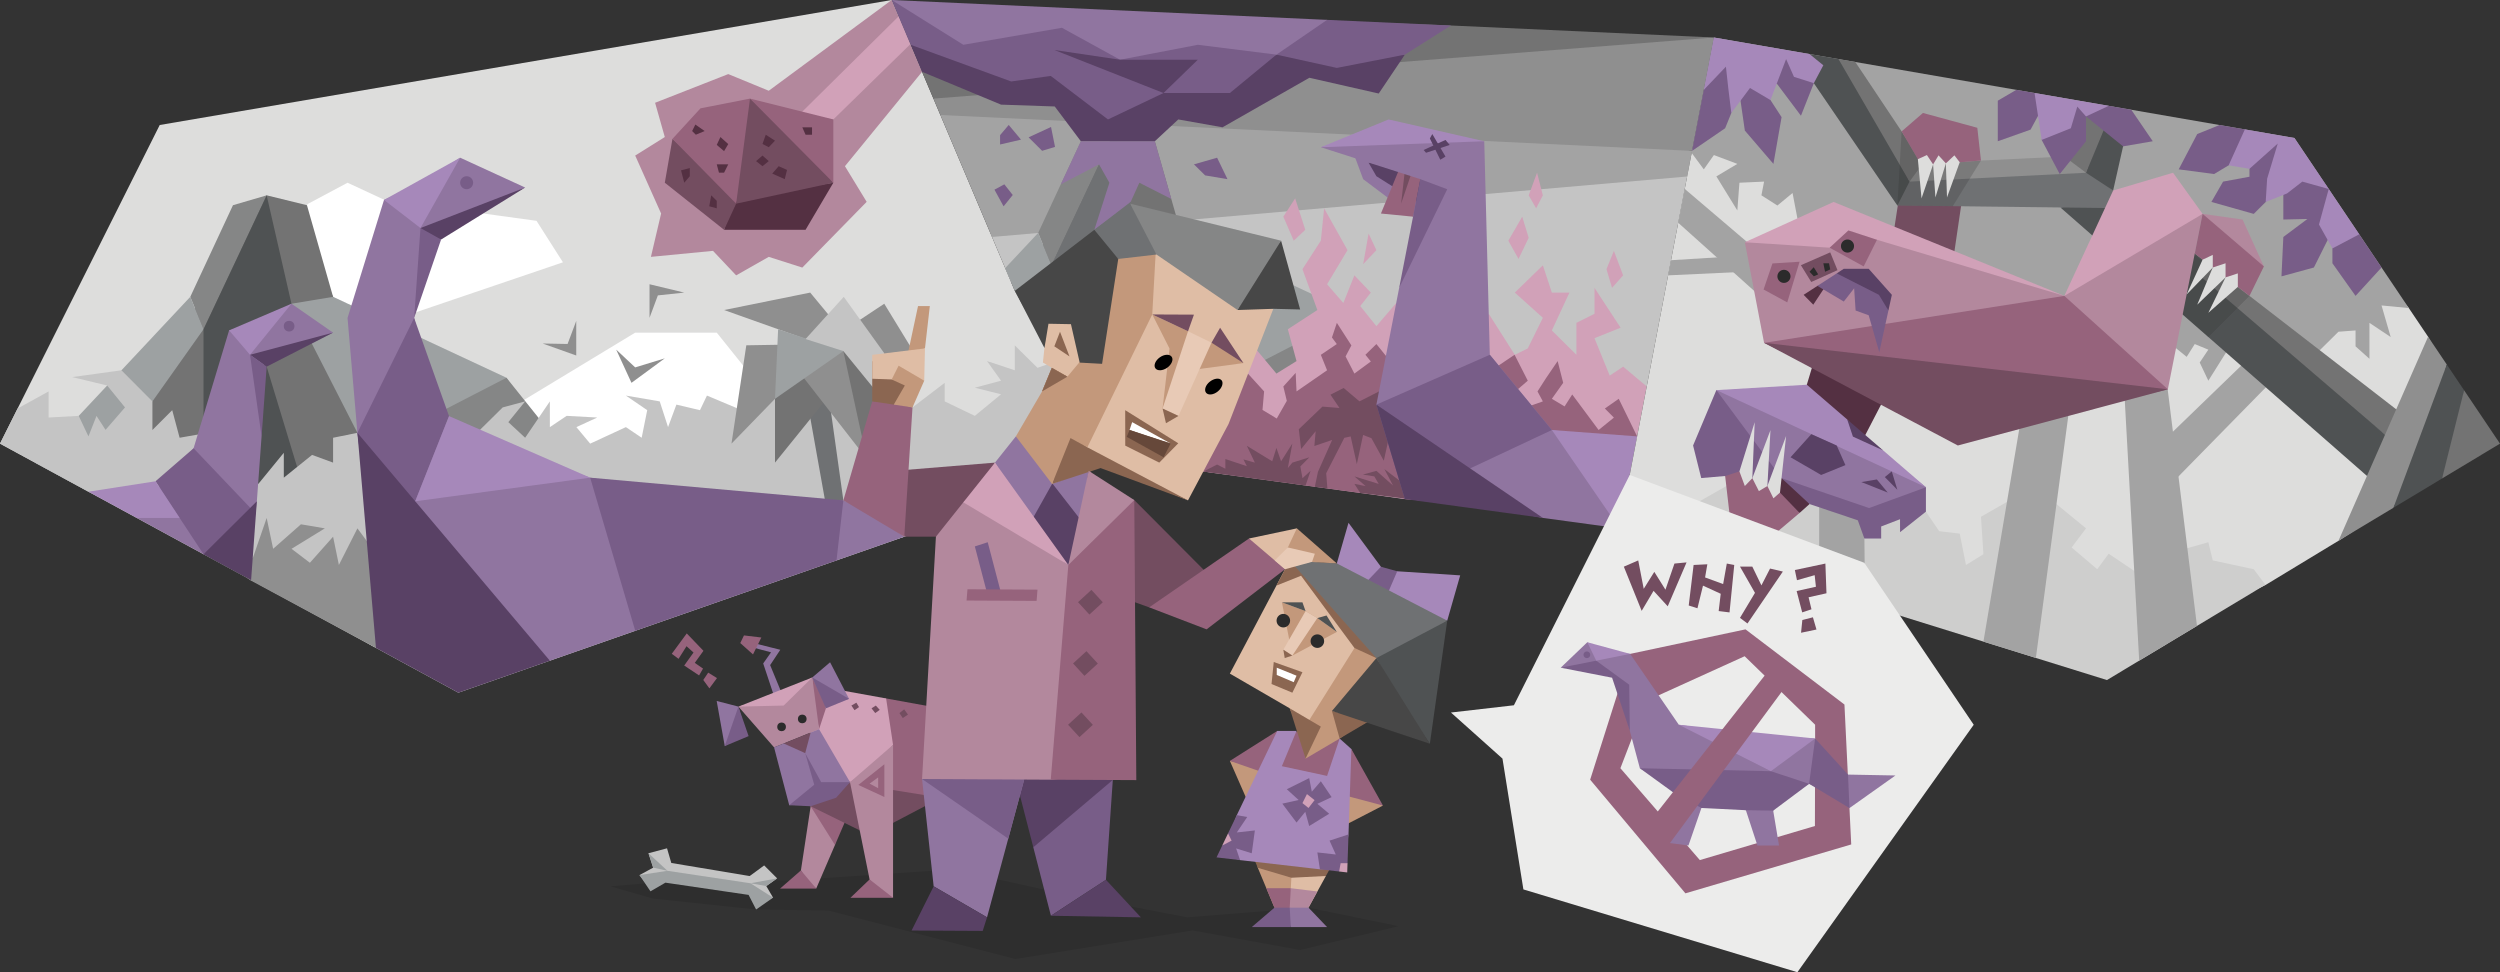 <svg id="illustration_right" data-name="illustration right" xmlns="http://www.w3.org/2000/svg" viewBox="0 0 900 350"><rect x="0" y="0" width="900" height="350" fill="#333333" stroke="none"/><defs><style>.cls-1,.cls-10,.cls-11,.cls-12,.cls-13,.cls-14,.cls-15,.cls-16,.cls-17,.cls-18,.cls-19,.cls-2,.cls-21,.cls-22,.cls-23,.cls-24,.cls-26,.cls-27,.cls-28,.cls-29,.cls-3,.cls-30,.cls-31,.cls-32,.cls-34,.cls-35,.cls-4,.cls-5,.cls-6,.cls-7,.cls-8,.cls-9{fill-rule:evenodd;}.cls-1{opacity:0.1;}.cls-2{fill:#dddddc;}.cls-3{fill:#fff;}.cls-4{fill:#b3889d;}.cls-5{fill:#d1a1b8;}.cls-6{fill:#543042;}.cls-33,.cls-7{fill:#734d60;}.cls-8{fill:#96637c;}.cls-9{fill:#737373;}.cls-10{fill:#858686;}.cls-11{fill:#9da1a2;}.cls-12{fill:#4f5253;}.cls-13{fill:#c4c4c4;}.cls-14{fill:#8f8f8f;}.cls-15{fill:#6f7173;}.cls-16{fill:#9075a0;}.cls-17,.cls-20{fill:#785d88;}.cls-18{fill:#594165;}.cls-19{fill:#a688ba;}.cls-21{fill:#a3a3a3;}.cls-22{fill:#cececd;}.cls-23,.cls-24,.cls-25,.cls-26{fill:#2b2b2b;}.cls-23{opacity:0.19;}.cls-24{opacity:0.2;}.cls-27{fill:#c3987b;}.cls-28{fill:#dfbda5;}.cls-29{fill:#8b6651;}.cls-30{fill:#e8cab6;}.cls-31{fill:#474747;}.cls-34{fill:#66483a;}.cls-35{fill:#ececeb;}</style></defs><title>analysts_INTP_scene_med_parenthood</title><g id="shadows"><polygon class="cls-1" points="471.06 326.75 427.33 330.25 376.78 320.46 343 312.99 284.18 316.96 247.54 316.73 219.75 319.08 235.01 323.48 272.2 327.42 298.25 327.8 365.54 345.25 429.31 334.95 468.05 342 503.46 333.43 471.06 326.75"/></g><g id="bubble1"><polygon class="cls-2" points="365.33 104.7 321 0 57.5 45 0 159.71 165 249.37 325.54 193.21 386.3 172.93 385.02 128.31 365.33 104.7"/><g id="Layer_12" data-name="Layer 12"><polygon class="cls-3" points="111 73.32 125.11 65.78 138.5 72 193.15 79.5 202.66 94.43 135 117.42 112.34 105.33 91.82 90.31 111 73.32"/><polygon class="cls-3" points="258.03 119.75 275.62 141.68 292.21 153.73 270.49 164.79 258.27 172.87 213.95 166.82 195.06 155.82 187.79 144.5 228.67 119.75 258.03 119.75"/></g><g id="meteorite"><polygon class="cls-4" points="321 0 276.75 32.67 262.17 26.67 235.83 37 239.33 49.33 228.67 56 238 76.87 234.33 92.47 256.68 90.31 265.01 99.13 276.75 92.47 288.83 96.33 312 72.66 304.18 59.83 331.94 25.85 321 0"/><polygon class="cls-5" points="327.73 15.9 300 43 288 41 323.5 5.89 327.73 15.9"/><polygon class="cls-6" points="300 65.78 264.01 71.32 260.67 82.73 290 82.73 300 65.78"/><polygon class="cls-7" points="265.01 73.32 256.04 61.67 242.08 50 239.33 65.78 260.67 82.73 265.01 73.32"/><polygon class="cls-8" points="265.01 73.32 270 58 270 35.5 252.17 39 242.08 50 265.01 73.32"/><polygon class="cls-7" points="265.01 73.32 300 65.78 288 49.33 270 35.5 265.01 73.32"/><polygon class="cls-8" points="270 35.5 300 43 300 65.78 270 35.5"/><polygon class="cls-6" points="278 62.5 280.33 59.83 283.33 61.17 282.51 64.5 278 62.5"/><polygon class="cls-6" points="274.5 51.83 275.67 48.5 279 50.64 276.75 53 274.5 51.83"/><polygon class="cls-6" points="260.67 54.41 258.03 52.17 259.35 49.33 262.17 51.87 260.67 54.41"/><polygon class="cls-6" points="290 48.5 288.83 45.83 292.33 45.83 292.33 48.5 290 48.5"/><polygon class="cls-6" points="272.17 58 274.5 56 276.75 58 274.5 59.83 272.17 58"/><polygon class="cls-6" points="255.33 74.26 256.04 70.32 258.03 72.29 258.03 75 255.33 74.26"/><polygon class="cls-6" points="246.33 65.78 245.17 61.33 248.33 60.5 248.33 63.44 246.33 65.78"/><polygon class="cls-6" points="258.83 62.17 258.03 59.17 262.17 59.17 260.67 62.17 258.83 62.17"/><polygon class="cls-6" points="249.17 47.17 250.33 44.83 253.67 47.17 250.5 48.5 249.17 47.17"/></g><g id="volcano"><polygon class="cls-9" points="85 79.5 96 70.32 106 79 119.91 106.86 163.64 174.21 132.18 196.52 90.4 208.83 64.66 186.45 31.84 177.01 20 165.12 68.5 114.47 85 79.5"/><polygon class="cls-10" points="96 70.32 73.27 118.53 68.5 106.86 83.87 73.87 96 70.32"/><polygon class="cls-11" points="73.27 118.53 31.84 177.01 12.56 166.54 68.5 106.86 73.27 118.53"/><polygon class="cls-9" points="110.5 73.87 96 70.32 104.93 109.34 128.67 155.82 125.11 114.47 119.91 106.86 110.5 73.87"/><polygon class="cls-11" points="119.91 106.86 104.93 109.34 128.67 155.82 202.66 167.67 182.33 135.99 119.91 106.86"/><polygon class="cls-12" points="96 131.99 116.95 201.01 90.4 208.83 73.27 199.53 73.27 118.53 85.56 92.47 96 70.32 104.93 109.34 93.7 116.23 96 131.99"/><polygon class="cls-10" points="182.33 135.99 140.45 157.59 207.67 167.67 182.33 135.99"/></g><g id="forest"><polygon class="cls-13" points="0 159.71 6.34 147.06 17.5 140.91 17.5 150.31 28.34 149.71 31.84 157.1 34.74 149.73 38 154.75 45 146.67 38.58 138.78 26 135.75 43.72 133.3 54.87 144.5 54.87 154.8 62 147.66 64.66 157.59 80.45 154.8 93 174.21 102.17 163 102.17 171.96 112.34 163.77 119.91 166.54 119.91 157.59 128.67 155.82 169.91 157.59 180.97 146.67 189.05 144.5 183 151.97 189.05 157.59 197.95 144.5 197.95 153.76 204 149.71 215 150.31 207.5 153.76 212.46 159.71 225.32 153.76 231 157.59 233 147.66 225.32 142.41 237.5 144.5 240.5 153.76 243.5 145.66 251.99 147.66 254.5 142.41 267 147.66 273.5 139.13 284 145.66 284 139.58 297.87 134.49 291 142.01 301.5 147.66 308 139.13 316.05 142.41 328.5 146.67 340.09 137.82 340.09 144.5 350.94 149.71 360.38 141.94 350.94 139.58 360.38 137.05 355.33 129.99 365.33 133.3 365.33 124.35 373.5 132.42 385.02 128.31 386.3 172.93 325.52 193.23 170.33 240.37 134.38 232.73 93.7 208.83 64.66 192.33 31.84 177.01 0 159.71"/><polygon class="cls-14" points="75.81 197.57 85.34 190.21 90.97 201.01 96 186.47 98.33 197.57 108.33 188.75 116.95 190.21 104.95 197.57 111.56 202.6 119.91 193.21 122 203.39 128.67 190.21 139.69 205.1 155.67 213.07 135.34 233.25 90 208.83 75.81 197.57"/></g><g id="palm"><polygon class="cls-15" points="303.61 180.13 297.87 139.16 290 140.91 297.87 184.97 303.61 180.13"/><polygon class="cls-9" points="299.61 141.05 279 166.54 279 131.65 303.61 119.75 328.5 144.5 312 163.77 299.61 141.05"/><polygon class="cls-14" points="288 134.3 303.61 119.75 303.61 126.39 312 165.12 288 134.3"/><polygon class="cls-14" points="318.33 109.34 300 121.49 328.5 146.67 328.5 125.98 318.33 109.34"/><polygon class="cls-14" points="288 134.3 263.33 159.71 268.67 124.31 295.1 123.86 288 134.3"/><polygon class="cls-14" points="303.61 119.75 291.67 105.33 260.67 111.61 295.1 123.86 303.61 119.75"/><polygon class="cls-11" points="280.12 118.53 290.06 121.86 297.87 122.52 303.61 126.39 279 143.57 280.12 118.53"/><polygon class="cls-13" points="290 122.05 303.75 106.86 318.27 127.07 318.37 144.5 303.61 126.39 290 122.05"/><polygon class="cls-14" points="233.83 114.41 233.83 102.33 246.33 105.33 236.83 106.34 233.83 114.41"/><polygon class="cls-14" points="221.83 125.87 227.33 137.82 239.33 129 228.67 132.26 221.83 125.87"/><polygon class="cls-14" points="207.45 115.53 207.45 127.98 195.33 123.66 204.33 123.83 207.45 115.53"/></g><polygon class="cls-16" points="189.05 67.51 165.65 56.77 151.94 65.78 138.24 71.98 125.11 114.47 128.67 155.82 138.24 230.81 165.65 243.85 197.95 237.85 228.69 227.09 263 212.13 301.14 201.75 325.54 193.21 313.42 184.39 303.61 180.13 254 179.88 212.46 171.96 161.65 154.8 153.94 134.49 149.09 114.47 155.75 83.27 189.05 67.51"/><polygon class="cls-17" points="149.09 114.47 128.67 155.82 136.53 213.07 161.65 149.79 149.09 114.47"/><polygon class="cls-18" points="128.67 155.82 197.95 237.85 165 249.37 135.34 233.25 128.67 155.82"/><polygon class="cls-17" points="212.46 171.96 228.69 227.09 301.14 201.75 303.61 180.13 212.46 171.96"/><polygon class="cls-18" points="189.05 67.51 151.37 82.09 155.12 86.23 158.79 86.23 189.05 67.51"/><polygon class="cls-17" points="151.37 82.09 149.09 114.47 158.79 86.23 151.37 82.09"/><polygon class="cls-19" points="165.65 56.77 151.37 82.09 138.24 71.98 165.65 56.77"/><polygon class="cls-19" points="212.46 171.96 149.48 180.46 161.65 149.79 212.46 171.96"/><circle class="cls-20" cx="167.99" cy="65.78" r="2.34"/><polygon class="cls-16" points="82.48 118.93 93.7 116.23 104.93 109.34 119.91 119.75 95 130.99 94.17 157.1 92.47 180.46 89.39 205.83 73.27 199.53 49.25 186.48 41 178.13 59.67 175 69.69 161.38 82.48 118.93"/><polygon class="cls-18" points="119.91 119.75 90 127.72 96 131.99 119.91 119.75"/><polygon class="cls-17" points="90 127.72 94.17 157.1 96 131.99 90 127.72"/><polygon class="cls-17" points="69.69 161.38 92.14 184.97 73.27 199.53 55.98 173.26 69.69 161.38"/><polygon class="cls-18" points="92.47 180.46 73.27 199.53 90.4 208.83 92.47 180.46"/><polygon class="cls-19" points="55.98 173.26 64.66 186.45 49.25 186.47 31.84 177.01 55.98 173.26"/><polygon class="cls-19" points="104.93 109.34 90 127.72 82.48 118.93 104.93 109.34"/><circle class="cls-20" cx="104.08" cy="117.42" r="1.92"/></g><g id="bubble2"><g id="Layer_17" data-name="Layer 17"><polygon class="cls-13" points="331.94 6.84 607.33 18 607.37 63.54 592.83 139.13 399.2 165.12 365.33 104.7 357.12 85.31 331.94 6.84"/><polygon class="cls-21" points="607.37 63.54 609.14 54.32 525.67 33.49 338.53 41.4 357.12 85.31 607.37 63.54"/><polygon class="cls-14" points="338.53 41.4 609.14 54.32 617 13.5 360.73 16.12 336.03 35.5 338.53 41.4"/><polygon class="cls-9" points="336.03 35.5 336.03 35.5 617 13.5 522.34 9.18 323.83 2 331.94 25.85 336.03 35.5"/></g><g id="volcano_copy" data-name="volcano copy"><polygon class="cls-9" points="411.24 55.98 401.25 47.3 390.24 56.48 373.74 91.45 364.02 101.61 365.33 104.7 399.2 165.12 441.16 170.85 468.89 151.19 425.15 83.84 411.24 55.98"/><polygon class="cls-10" points="401.25 47.3 378.51 95.51 373.74 83.84 389.11 50.85 401.25 47.3"/><polygon class="cls-11" points="361.86 96.52 365.33 104.7 368.28 109.96 378.51 95.51 373.74 83.84 361.86 96.52"/><polygon class="cls-9" points="415.74 50.85 401.25 47.3 410.17 86.33 433.92 132.8 430.36 91.45 425.15 83.84 415.74 50.85"/><polygon class="cls-11" points="425.15 83.84 410.17 86.33 427.68 167.5 457.69 172.49 487.58 112.97 425.15 83.84"/><polygon class="cls-15" points="401.25 47.3 390.8 69.45 378.51 95.51 378.51 128.22 399.2 165.12 419.11 167.84 401.25 108.97 398.95 93.21 410.17 86.33 401.25 47.3"/><polygon class="cls-10" points="487.58 112.97 445.69 134.57 457.69 172.49 505.5 179.67 487.58 112.97"/><polygon class="cls-18" points="415.74 50.85 424.18 43 440.11 45.83 471.37 28 496.34 33.67 505.75 19.67 459.51 19.67 436.97 31.33 414.81 28 405.07 33.49 378.27 27.33 364.02 18 327.83 16.12 331.94 25.85 360.38 37.67 379.71 38.33 389.11 50.85 415.74 50.85"/><polygon class="cls-17" points="505.75 19.67 481.25 24.45 459.51 19.67 442.75 33.49 418.86 33.49 398.87 43 378.27 27.33 364.02 29.33 327.83 16.12 321 0 345 8.67 375.05 5.89 401.25 11.67 477.75 7.15 522.34 9.18 505.75 19.67"/><polygon class="cls-16" points="477.75 7.15 459.51 19.67 431.22 16.12 403.21 21.5 382.29 10 346.79 16.12 321 0 423.67 4.68 477.75 7.15"/><polygon class="cls-18" points="403.21 21.5 379.56 18 418.86 33.49 431.22 21.5 403.21 21.5"/><polygon class="cls-17" points="429.82 59.17 438.16 56.77 441.89 64.5 433.84 63.14 429.82 59.17"/><polygon class="cls-17" points="378.37 45.71 370.29 49.44 375.16 54.29 379.81 52.88 378.37 45.71"/><polygon class="cls-17" points="364.59 70.2 361.56 66.36 358 68.28 361.29 74.28 364.59 70.2"/><polygon class="cls-17" points="360.03 48.65 363.14 44.98 367.56 50.27 360.03 52.02 360.03 48.65"/><polygon class="cls-16" points="421.67 71.63 415.74 50.85 389.11 50.85 381.88 66.37 395.65 59.17 399.38 65.78 393.96 82.73 407.05 72.66 410.17 65.78 421.67 71.63"/></g><g id="fire"><polygon class="cls-5" points="584.33 131.99 579.5 135.22 574.02 121.75 583.42 117.98 574.02 103.63 574.02 112.97 567.5 116.23 567.5 127.72 558.67 118.96 565 105.33 558.67 105.33 555.43 95.51 545.33 105.33 555.43 114.41 550 125.43 545.33 127.72 535.95 112.97 527.08 125.87 529.92 135.99 520.38 124.69 511.67 128.66 508.25 111.61 502.64 109.08 495.5 117.42 489.69 110.18 493.5 105.33 487.58 99.13 483.6 109.08 477.75 102.33 485.11 90.05 476.69 75 475.5 86.65 468.88 96.9 474.25 111.61 463.62 118.53 466.75 129.99 459.51 134.49 448.87 121.75 441.69 129.99 441.69 135.22 431.89 132.82 433.84 139.13 420.19 132.38 424.18 119.75 414.81 125.43 416.45 134.49 410.71 137.26 406.65 126.76 398.87 123.86 398.87 134.49 388.97 127.72 375.99 123.72 399.2 165.12 505.73 179.66 578.33 185.66 589.37 157.1 592.83 139.13 584.33 131.99"/><polygon class="cls-8" points="589.37 157.1 582.75 143.57 577.75 147.06 581 150.34 575.5 154.8 566 142.01 563.25 146.31 558.67 143.57 562.75 137.82 560.75 129.99 556.5 136.24 553.5 140.91 555.43 144.5 546.5 147.66 543.75 142.44 550 137.05 545.25 127.72 536.93 133.3 532.5 139.13 528.5 145.66 520.38 141.79 519.25 146.31 511.67 144.5 504.4 151.97 499.88 143.14 505.5 136.24 495.5 123.86 491.54 127.72 493.5 130.13 487.58 134.49 484.41 128.31 486.5 124.35 481.27 116.23 479.5 121.5 481.25 123.86 475.5 127.74 477.75 133.3 466.75 140.91 466.44 134.24 462 139.13 463.25 144.31 459.63 150.67 454.5 147.57 455.08 140.91 448.16 133.3 445.69 139.16 444.33 143.14 442.75 147.06 440.75 153.69 438.16 142.44 429.82 145.66 432.5 150.31 427.33 153.69 433.18 169.76 456.78 172.33 470 174.79 473.34 175.24 475.6 175.18 477.86 175.86 489.69 177.47 499.88 175.86 505.73 179.66 581.33 186.45 589.37 157.1"/><polygon class="cls-7" points="476.08 146.38 467.57 154.53 468.4 161.66 473.64 155.24 473.17 160.56 479.58 158.37 474.46 169.87 473.34 175.24 477.86 175.86 477.43 170.37 483.96 157.62 486.24 157.12 488.46 167.12 490.71 156.59 493.71 157.74 498.17 165.87 500.96 153.18 497.13 147.66 500.96 145.49 507.58 148.02 499.94 139.13 489.41 144.49 483.71 139.67 478.96 142.09 482.21 146.87 476.08 146.38"/><polygon class="cls-7" points="470 174.79 471.81 169.5 468.89 172.14 468.12 167.92 471.37 164.63 465.25 166.54 463.62 168.5 465.25 159.67 461.19 166.06 459.51 161.25 458 166.06 448.87 160.5 451.75 166.54 447.63 165.38 448.87 167.83 441.13 165.25 441.13 168.75 438.16 167.23 433.18 169.76 470 174.79"/><polygon class="cls-7" points="505.75 179.5 505.5 168.88 503.69 172.93 498.38 168.88 501.5 174.79 495.5 169.5 490.63 170.85 494.75 171.5 496.34 174.21 487.58 171.5 491.63 175 487.58 174.19 489.69 177.47 505.75 179.5"/><polygon class="cls-5" points="546.67 93.22 543 86.65 548 78 550.33 85.61 546.67 93.22"/><polygon class="cls-5" points="490.74 95.11 495.5 90.05 492.69 84.06 490.74 95.11"/><polygon class="cls-5" points="469.9 82.73 466.25 71.41 462 78 465.74 86.65 469.9 82.73"/><polygon class="cls-5" points="580.33 103.63 578.33 96.9 581 90.31 584.33 99.13 580.33 103.63"/><polygon class="cls-5" points="553 75 555.43 70.32 553.34 62.17 550.33 70.32 553 75"/></g><g id="Layer_14" data-name="Layer 14"><polygon class="cls-16" points="508.7 78 490.74 64.5 487.58 56 514.75 63.44 508.7 78"/><polygon class="cls-18" points="492.65 58.5 495.5 63.44 512.67 74.26 514.75 63.44 492.65 58.5"/><polygon class="cls-8" points="503.7 60.97 497.13 76.87 508.7 78 511.67 62.67 503.7 60.97"/><polygon class="cls-7" points="504.4 73.32 505.75 61.43 508.25 61.99 504.4 73.32"/><polygon class="cls-16" points="534.33 50.85 499.88 46.67 475.5 53 511.33 64.5 511.67 79.67 503.7 103.63 495.5 145.66 512.5 178.13 555.43 186.45 583 190.21 584.33 159.67 558.67 154.8 536.33 127.72 534.33 50.85"/><polygon class="cls-17" points="536.33 127.72 495.5 145.66 505.75 179.67 558.67 154.8 536.33 127.72"/><polygon class="cls-17" points="503.7 103.63 521 68.13 511.33 64.5 503.7 103.63"/><polygon class="cls-19" points="534.33 50.85 475.5 53 499.88 43 534.33 50.85"/><polygon class="cls-19" points="558.67 154.8 583 190.21 589.37 157.1 558.67 154.8"/><polygon class="cls-18" points="514.75 49.85 518.5 57.5 520.38 56.37 515.63 48.25 514.75 49.85"/><polygon class="cls-18" points="512.5 54 520.38 50.37 521.88 52.19 513.38 55 512.5 54"/><polygon class="cls-18" points="495.5 145.66 555.43 186.45 505.75 179.67 495.5 145.66"/></g></g><g id="bubble3"><g id="Layer_19" data-name="Layer 19"><polygon class="cls-2" points="622.75 21.5 819.2 54.32 867.09 110.78 874.09 121.18 894.5 160.38 842.32 194.4 815.54 210.63 757.78 237.84 588.25 190.21 585.08 179.4 609.14 54.32 622.75 21.5"/></g><g id="forest-2" data-name="forest"><polygon class="cls-22" points="815.54 210.51 811.35 204.92 796.6 201.75 795 195.2 780.43 199.34 772 208 759.12 199.34 755 204.92 745.78 197.09 750.97 190.21 732.44 175 713.15 186.03 714.03 199.52 707.75 203.39 705.5 192.11 698.1 191.22 693.33 184.19 667.46 182.36 657.64 172.5 632.58 168.67 607.37 183 600.52 178.13 589.37 182.36 585.08 179.39 583 190.21 758.5 244.82 815.54 210.51"/><polygon class="cls-21" points="771.5 68.58 760.73 68.58 770.11 237.84 790.91 225.32 771.5 68.58"/><polygon class="cls-21" points="714.03 230.99 732.91 236.86 755 72.05 741.5 68.01 714.03 230.99"/><polygon class="cls-21" points="671.42 217.73 670.07 80.19 654.91 82.73 654.91 212.59 671.42 217.73"/><polygon class="cls-21" points="780.43 157.16 838 101.52 848 106.52 780.43 175.41 780.43 157.16"/><polygon class="cls-21" points="604.16 80.2 659.66 129.99 661.21 114.6 606.51 68.01 604.16 80.2"/><polygon class="cls-21" points="600.52 99.13 628.14 97.83 621.05 92.47 601.57 93.68 600.52 99.13"/><polygon class="cls-21" points="768.05 108.37 780.43 99.49 775 118.53 787.2 128.47 790.11 123.86 795 125.87 791.9 130.51 795 137.05 803.56 123.42 815 125.43 832 129.16 841.85 119.42 848 118.96 848 124.69 853 129.16 853 116.23 860.65 121.33 857.35 109.96 867.18 110.91 826 49.68 617 13.5 609 55.05 613.37 60.97 617 55.82 625.44 59 617.89 63.5 625.44 75.77 626.19 65.78 635.07 65.38 634.11 70.32 639.86 73.99 645.32 69.48 647.85 82.73 653.09 83.25 649.3 90.05 671.47 111.61 700.51 107.57 732.44 121.76 752 121.33 759.34 91.88 768.05 108.37"/></g><g id="tree"><polygon class="cls-7" points="702.75 96.22 707.75 62.19 685.13 61.43 681.07 87.93 702.75 96.22"/><polygon class="cls-9" points="860.65 158.2 864.91 149.11 760.73 68.58 757.78 74.95 860.65 158.2"/><polygon class="cls-12" points="741.74 74.69 854.62 173.54 860.65 158.2 791.46 98.88 792.94 93.48 790.11 91.29 759.12 72.05 741.74 74.69"/><polygon class="cls-15" points="760.73 68.58 752.03 61.12 686.36 64.32 683.05 73.99 762.79 74.95 760.73 68.58"/><polygon class="cls-14" points="750.97 62.19 747.93 58.06 743.16 56.35 692.26 58.8 689.51 61.09 687.43 65.38 750.97 62.19"/><polygon class="cls-12" points="767.27 41.6 760.63 38.37 754.18 50.65 750.97 62.19 760.73 68.58 764.31 52.69 767.27 41.6"/><polygon class="cls-9" points="752 38.5 743.16 56.35 750.97 62.19 760.85 38.4 752 38.5"/><polygon class="cls-12" points="683.05 73.99 687.43 65.38 674.51 40.34 662.06 21.3 651.43 19.46 647.06 21.27 652.98 29.94 683.05 73.99"/><polygon class="cls-9" points="687.43 65.38 692.26 58.8 667.91 22.31 661.86 21.27 687.43 65.38"/><polygon class="cls-14" points="841.85 194.69 861.63 182.79 871.64 163.99 880.85 131.24 874.11 121.22 841.85 194.69"/><polygon class="cls-12" points="861.63 182.79 879.15 172.25 884.27 159.74 887.07 140.49 880.85 131.24 861.63 182.79"/><polygon class="cls-9" points="879.15 172.25 900 159.71 887.07 140.49 879.15 172.25"/><polyline class="cls-23" points="809.81 106.52 795 121.33 780.43 108.58 785.74 88.58 809.81 106.52"/><polygon class="cls-24" points="713.15 57.79 703 74.23 683.05 73.99 684.59 47.3 691.74 59.51 713.15 57.79"/><polygon class="cls-8" points="684.59 47.3 692.26 40.67 711.83 46 713.15 57.79 691.74 59.51 684.59 47.3"/><polygon class="cls-2" points="690.43 57.29 693.69 55.82 695.92 59.18 691.75 71.42 690.43 57.29"/><polygon class="cls-2" points="695.92 59.18 697.87 55.92 700.51 58.81 696.75 71.08 695.92 59.18"/><polygon class="cls-2" points="700.51 58.81 703.58 55.92 705.5 58.41 700.92 71.08 700.51 58.81"/><polygon class="cls-17" points="609.14 54.32 609.14 54.32 621.05 46.17 626.19 33.49 628.14 47 638.43 59 641.37 42.17 635.07 32.48 639.63 30.06 648.34 41.67 652.98 29.94 651.43 19.46 621.05 18 613.37 32.34 609.14 54.32"/><polygon class="cls-17" points="737.05 35.5 732.44 33.48 725.86 32.35 719.2 36.25 719.2 50.85 731 46.67 737.05 35.5"/><polygon class="cls-17" points="775 50.85 767.27 39.52 767.27 39.52 759.12 38.1 738.33 37.14 735 50.37 741.5 62.66 750.97 50.85 750.97 41.92 764.31 52.69 775 50.85"/><polygon class="cls-17" points="809.81 55 809.81 63.62 800.31 65.38 796.1 72.7 811.35 77 822 66.38 822 79.03 830.67 78.83 822 85.31 821.33 99.49 833 96.3 839.67 82.95 839.67 94.78 848 106.52 857.35 96.3 849.32 84.35 843.9 77.29 838.34 68.03 826 50.69 808.15 46.59 799.03 45.01 791 48.25 784.33 60.97 797.07 62.66 809.81 55"/><polygon class="cls-19" points="651.43 19.46 656.4 23.5 652.98 29.94 645.83 27.67 643 21.27 637.37 36.03 630 31.67 623.28 40.67 622.17 31.67 621.33 24 613.37 32.35 617 13.5 651.43 19.46"/><polygon class="cls-19" points="759.12 38.1 750.97 41.92 747.83 38.37 745.5 46.17 735 50.37 732.44 33.49 759.12 38.1"/><polygon class="cls-19" points="808.15 46.59 802.31 59.51 809.81 60.77 820 51.67 816.17 64.33 815.65 72.7 823.33 69.64 828.83 65.38 838.34 68.04 834.83 80.83 839.67 89.43 849.32 84.35 826 49.68 808.15 46.59"/></g><g id="sloth"><polygon class="cls-6" points="677.95 144.17 662.73 173.54 643 163.34 653.47 128.47 677.95 144.17"/><polygon class="cls-4" points="628.14 87.21 635.07 123.42 706.42 156.07 780.43 140.15 792.94 77 778.03 69.64 763.39 73.99 743.16 106.52 661.21 77 628.14 87.21"/><polygon class="cls-5" points="628.14 87.21 658.67 89.17 675.71 86.32 743.16 106.52 660.09 72.7 628.14 87.21"/><polygon class="cls-8" points="635.07 123.42 743.16 106.52 780.43 140.15 704.82 157.18 635.07 123.42"/><polygon class="cls-8" points="634.89 104.22 638.08 94.84 647.85 94.22 643.41 108.86 634.89 104.22"/><polygon class="cls-8" points="658.67 89.17 665.42 82.95 675.71 86.32 670.92 95.91 658.67 89.17"/><circle class="cls-25" cx="642.22" cy="99.49" r="2.36"/><circle class="cls-25" cx="665.1" cy="88.58" r="2.36"/><polygon class="cls-7" points="648.32 95.47 658.88 90.85 661.5 97.26 652.05 101.52 648.32 95.47"/><polygon class="cls-26" points="651.43 97.83 652.94 96.19 654.54 98.77 652.98 99.48 651.43 97.83"/><polygon class="cls-26" points="657.02 97.83 656.4 94.78 658.44 94.78 658.88 97 657.02 97.83"/><polygon class="cls-6" points="657.64 102.32 654.27 102.92 649.3 106.14 652.78 109.69 657.64 102.32"/><polygon class="cls-17" points="661.21 98.42 676.41 102.45 679.83 111.79 676.54 126.81 672.73 113.5 668.02 111.79 667.49 103.79 663.76 108.56 654.27 102.92 661.21 98.42"/><polygon class="cls-18" points="679.83 111.79 676.41 106.14 661.21 98.42 663.76 96.76 672.73 96.77 681.07 106.14 679.83 111.79"/><polygon class="cls-5" points="792.94 77 743.16 106.52 760.73 68.58 782.29 62.19 792.94 77"/><polygon class="cls-7" points="635.07 123.42 780.43 140.15 704.82 160.38 635.07 123.42"/><polygon class="cls-6" points="651.43 181.46 647.85 184.66 625.44 175.41 632.58 168.67 645.54 169.71 651.43 181.46"/><polygon class="cls-16" points="614.83 160.4 617.89 140.44 650.51 141.9 693.33 175.41 691.51 182.9 685.65 188.23 685.65 183 675.71 187.31 677.22 190.65 673.4 192.11 671.14 187.09 654.91 180.79 641.37 172.14 615.1 168.25 614.83 160.4"/><polygon class="cls-17" points="617.89 140.44 609.51 160.38 612.44 172.1 621.05 171.36 636.26 174.97 641.37 172.14 617.89 140.44"/><polygon class="cls-17" points="668.81 187.31 671.17 193.86 677.22 193.86 677.22 189.53 684.01 186.92 684.02 191.58 693.33 184.19 693.33 175.41 672.87 182.9 641.37 172.14 651.43 181.46 668.81 187.31"/><polygon class="cls-19" points="617.89 140.44 693.33 175.41 677.95 162.16 670.04 157.18 664.99 151.01 650.46 138.5 617.89 140.44"/><polygon class="cls-18" points="644.59 164.62 652.08 156.29 661.21 160.38 664.35 167.44 655.61 170.99 644.59 164.62"/><polygon class="cls-18" points="664.99 151.01 667.05 157.18 677.95 162.16 664.99 151.01"/><polygon class="cls-18" points="670.07 173.54 675.67 172.6 679.59 177.33 670.07 173.54"/><polygon class="cls-18" points="683.05 176.33 678.53 171.74 681.04 169.71 683.05 176.33"/><polygon class="cls-8" points="640.09 191.22 647.85 184.66 640.79 177.33 626.19 169.71 621.05 171.36 622.64 185.13 640.09 191.22"/><polygon class="cls-2" points="626.19 169.71 631.69 151.99 630.84 172.14 628.14 174.97 626.19 169.71"/><polygon class="cls-2" points="636.26 174.97 637.37 154.83 630.84 172.14 633.2 176.8 636.26 174.97"/><polygon class="cls-2" points="640.79 177.33 643 156.95 636.26 174.97 638.43 179.4 640.79 177.33"/><polygon class="cls-4" points="792.94 77 807.33 79.03 815 95.91 806.91 102.27 792.11 89.29 792.94 77"/><polygon class="cls-8" points="792.94 77 815 95.91 809.81 106.52 790.11 91.29 792.94 77"/><polygon class="cls-2" points="805.62 98.42 805.62 103.28 795 112.61 801.2 99.86 805.62 98.42"/><polygon class="cls-2" points="796.6 96.3 801.2 94.78 801.2 99.86 791 109.69 796.6 96.3"/><polygon class="cls-2" points="792.94 93.48 796.6 91.76 796.6 96.3 787.2 106 792.94 93.48"/></g></g><g id="daughter"><polygon class="cls-19" points="481.25 202.83 485.46 188.21 497.13 204.04 499.88 205.83 503 205.66 525.67 207.13 521 223.44 492.65 216.25 481.25 202.83"/><polygon class="cls-17" points="497.13 204.04 489.69 211.81 497.87 217.58 503 205.66 497.13 204.04"/><polygon class="cls-27" points="465.25 309.64 465.75 318.19 464.3 326.75 458.8 326.75 452.81 312.41 452.25 307.18 465.25 309.64"/><polygon class="cls-8" points="455.88 319.75 458.8 326.75 465.3 327.75 465.69 319.75 455.88 319.75"/><polygon class="cls-17" points="458.8 326.75 450.63 333.75 464.69 333.75 465.3 326.75 458.8 326.75"/><polygon class="cls-28" points="465.25 309.64 464.69 319.75 465.24 326.12 471.06 326.75 477.32 315.35 477.75 310.74 465.25 309.64"/><polygon class="cls-4" points="474.25 320.94 464.69 319.75 464.3 326.75 467.5 327.87 471.06 326.75 474.25 320.94 474.25 320.94"/><polygon class="cls-16" points="464.3 326.75 471.06 326.75 477.75 333.75 464.69 333.75 464.3 326.75"/><polygon class="cls-29" points="477.32 315.35 464.9 315.99 452.81 312.41 450.63 307.18 479.86 310.74 477.32 315.35"/><polygon class="cls-27" points="497.87 290 483.6 297.37 485.11 283.5 497.87 290"/><polygon class="cls-27" points="442.75 273.92 450 290.43 453.78 275.69 442.75 273.92"/><polygon class="cls-8" points="468.12 263.14 463.19 264.05 459.8 263.14 442.75 273.92 453.5 277.66 486.5 286.97 497.87 290 486.5 269.66 483.88 269.62 482.27 265.87 468.12 263.14"/><polygon class="cls-28" points="464.3 201.75 442.75 242.5 464.3 255 471.37 270.75 492.63 257.25 505.75 232.25 464.3 201.75"/><polygon class="cls-27" points="467.5 259.83 471 259.75 493.79 223.44 505.75 232.25 493.5 259.25 486.5 262.66 482.27 265.87 470 273.1 467.5 259.83"/><polygon class="cls-27" points="461.49 216.84 470 220 474.25 222.5 481.25 227.5 465.25 236 461.49 216.84"/><polygon class="cls-29" points="464.3 255 475.5 261.58 470 273.1 464.3 255"/><polygon class="cls-29" points="479.5 255.95 482.27 265.87 493.5 259.25 479.5 255.95"/><polygon class="cls-30" points="474.25 222.5 465.25 236 462 233.88 470 220 474.25 222.5"/><polygon class="cls-29" points="465.25 236 462.5 236.91 462 233.88 465.25 236"/><polygon class="cls-29" points="464.3 201.75 459.51 210.81 468.38 207.27 487.61 233.28 495.5 236.91 499.88 236.25 464.3 201.75"/><polygon class="cls-15" points="464.3 201.75 481.25 202.83 521 223.44 510 232 495.5 236.91 464.3 201.75"/><polygon class="cls-12" points="521 223.44 514.75 267.75 503.25 251.5 495.5 236.91 521 223.44"/><polygon class="cls-31" points="495.5 236.91 479.5 255.95 514.75 267.75 495.5 236.91"/><polygon class="cls-12" points="481.25 227.5 477.55 221.57 474.25 222.5 481.25 227.5"/><polygon class="cls-12" points="470 220 468.88 216.84 461.49 216.84 470 220"/><circle class="cls-25" cx="474.25" cy="230.81" r="2.44"/><circle class="cls-25" cx="462" cy="223.44" r="2.44"/><polygon class="cls-29" points="458.55 238.32 468.88 242 465.25 249.37 457.75 246.25 458.55 238.32"/><polygon class="cls-3" points="459.63 240.37 466.75 243.25 465.74 245.59 459.63 242.98 459.63 240.37"/><polygon class="cls-19" points="459.8 263.14 445.25 293.45 440 307.75 446.42 309.64 475.17 312.95 483.75 312.62 485.46 300.39 486.5 269.66 482.27 265.87 477.75 279.33 461.47 275.83 466.75 263.14 459.8 263.14"/><polygon class="cls-17" points="445 305.43 450.63 307.18 451.75 298.96 445.25 299.68 449 294.12 445.25 293.45 442.1 300.01 442.04 302.2 440 304.39 437.95 308.66 446.42 309.64 445 305.43"/><polygon class="cls-17" points="475.5 281.25 472.25 285.01 471.31 280.12 463.25 284.12 467.5 288 461.63 289.31 466.75 296.12 469.9 292.25 471.31 297.37 478.5 292.95 474.25 289.37 479.38 286.97 475.5 281.25"/><polygon class="cls-17" points="485.46 300.39 478.63 302.62 480.88 307.62 474.25 306.87 475.17 312.95 482.09 313.74 483.75 312.62 485.11 310.74 485.46 300.39"/><polygon class="cls-5" points="442.1 300.01 443.38 302.62 440 304.39 442.1 300.01"/><polygon class="cls-5" points="468.88 289.12 470.5 285.87 473.25 288.05 471.06 290.87 468.88 289.12"/><polygon class="cls-5" points="485.11 310.74 482.63 310.74 482.09 313.74 485 314.08 485.11 310.74"/></g><g id="dog"><polygon class="cls-16" points="278.66 250.6 274.75 238.84 277.58 234.84 270.66 233 271.25 231.5 280.91 233.92 277.25 239.44 281.37 249.44 278.66 250.6"/><polygon class="cls-8" points="271.08 235.59 274.08 229.5 267.83 228.75 266.5 231.5 271.08 235.59"/><polygon class="cls-4" points="292.1 288.5 288.33 313.34 290.16 316.61 293.83 319.89 300.59 304.2 302.33 292.25 292.1 288.5"/><polygon class="cls-8" points="288.33 313.34 280.83 319.89 293.83 319.89 288.33 313.34"/><polygon class="cls-8" points="291.83 290.25 300.59 304.2 306.33 290.88 291.83 290.25"/><polygon class="cls-8" points="335.16 254.38 319 251.44 293.8 250.6 291.41 265.5 292.1 288.5 313.05 296.67 338.75 287.18 335.16 254.38"/><polygon class="cls-7" points="338.75 287.18 291.83 279.67 291.83 290.25 313.05 300.67 338.75 287.18"/><polygon class="cls-5" points="319 251.44 321.5 268.15 314.18 276.49 306 281.57 291.5 265.5 292.41 243.89 296.24 247.32 319 251.44"/><polygon class="cls-4" points="321.5 268.15 321.5 323.2 315.29 320.99 313.05 316.59 306 281.57 321.5 268.15"/><polygon class="cls-8" points="313.05 316.59 306.16 323.2 321.5 323.2 313.05 316.59"/><polygon class="cls-8" points="297.33 255 294.87 262.5 292.69 252.63 292.41 243.89 296.44 250.25 297.33 255"/><polygon class="cls-4" points="265.83 254.38 280.35 250.6 292.41 243.89 294.87 262.5 278.66 269.05 265.83 254.38"/><polygon class="cls-16" points="278.66 269.05 284.12 289.88 291.83 289.25 300 286.18 306 281.57 294.87 262.5 291.83 263.73 287.33 266.75 282.12 267.65 278.66 269.05"/><polygon class="cls-17" points="306 281.57 295.62 281.57 289.87 271.13 293.12 282.5 284.12 289.88 291.83 290.25 301 287.18 306 281.57"/><polygon class="cls-7" points="282.12 267.65 291.83 263.73 289.87 271.13 282.12 267.65"/><polygon class="cls-16" points="292.41 243.89 298.83 238.42 305.66 251.59 297.33 254 292.41 243.89"/><polygon class="cls-16" points="265.83 254.38 258 252.34 260.91 268.59 268.5 264 265.83 254.38"/><polygon class="cls-17" points="265.83 254.38 260.91 268.59 269.5 265 265.83 254.38"/><polygon class="cls-17" points="292.41 243.89 305.66 251.59 297.33 255 292.41 243.89"/><circle class="cls-25" cx="288.81" cy="258.82" r="1.56"/><circle class="cls-25" cx="281.37" cy="261.67" r="1.56"/><polygon class="cls-5" points="292.41 243.89 282.12 254 265.83 254.38 292.41 243.89"/><polygon class="cls-7" points="315.29 254 313.75 255 315.08 256.71 316.71 255.55 315.29 254"/><polygon class="cls-7" points="306.5 254 308.29 252.96 309.25 254.55 307.62 255.67 306.5 254"/><polygon class="cls-7" points="323.79 256.71 325.5 255.36 326.87 257.25 325 258.5 323.79 256.71"/><polygon class="cls-8" points="309 282.58 318.37 275.13 318.37 286.92 309 282.58"/><polygon class="cls-4" points="313.07 282.1 316.14 279.87 316.14 283.76 313.07 282.1"/><polygon class="cls-13" points="241.67 310.67 269.88 315.38 275.1 311.55 279.77 316.21 275.86 318.98 278.3 323.15 272 325.43 269.39 321.17 239.45 316.76 234.07 319.89 230.22 315.03 235.14 312.35 233.44 307.16 240.13 305.39 241.67 310.67"/><polygon class="cls-11" points="279.77 316.21 270.15 317.97 275.86 318.98 279.77 316.21"/><polygon class="cls-11" points="233.44 307.16 240.29 313.49 235.14 312.35 233.44 307.16"/><polygon class="cls-11" points="230.22 315.03 240.29 313.49 270.15 317.97 278.3 323.15 272.2 327.42 269.49 322.16 239.55 317.76 234.17 320.88 230.22 315.03"/><polygon class="cls-8" points="241.84 235.37 247.23 228.03 253.24 234.29 250.12 238.63 253.09 240.69 251.67 243.16 246.31 239.59 249.67 234.91 247.15 232.64 244.28 237.18 241.84 235.37"/><polygon class="cls-8" points="253.18 244.79 254.96 242.15 258.11 244.11 255.38 247.81 253.18 244.79"/></g><g id="intp"><polygon class="cls-7" points="322 169.5 325.54 193.21 336.93 193.21 352.96 183.33 358.19 166.54 322 169.5"/><polygon class="cls-8" points="314 144.5 303.61 180.13 325.54 193.21 328.5 146.67 320.94 144.5 314 144.5"/><polygon class="cls-29" points="314 144.5 314 129.99 330.74 137.05 321.76 145.66 314 144.5"/><polygon class="cls-27" points="326.74 127.74 330.49 110.18 334.74 110.18 332.99 125.43 326.74 127.74"/><polygon class="cls-28" points="314 127.74 332.99 125.43 332.72 137.05 314 136.35 314 127.74"/><polygon class="cls-27" points="323.5 131.65 332.72 137.05 328.5 146.67 321.76 145.66 325.74 138.78 321 136.61 323.5 131.65"/><polygon class="cls-17" points="400.61 280.78 398.14 316.73 378.33 329.67 371.99 305.02 371.99 293.34 365.71 280.64 380.94 278.26 400.61 280.78"/><polygon class="cls-7" points="436.38 208.2 427.56 216.17 413.7 218.65 408.62 216.82 405.15 200.19 408.34 180.03 436.38 208.2"/><polygon class="cls-8" points="413.7 218.65 449.64 193.86 457.68 197.04 462.62 204.92 434.38 226.57 413.7 218.65"/><polygon class="cls-18" points="398.14 316.73 410.71 330.24 378.33 329.67 398.14 316.73"/><polygon class="cls-18" points="371.99 305.02 400.61 280.78 381.26 278.93 365.71 280.64 371.99 305.02"/><polygon class="cls-16" points="368.71 280.64 355.33 330.24 336.12 319.08 331.94 280.44 353.15 278.78 368.71 280.64"/><polygon class="cls-18" points="336.12 319.08 328.17 334.99 353.77 335.13 355.33 330.24 336.12 319.08"/><polygon class="cls-17" points="331.94 280.44 362.97 301.92 368.71 280.64 351.46 278.11 331.94 280.44"/><polygon class="cls-4" points="392.26 167.92 365.33 163 346.79 180.84 336.93 193.21 331.94 280.44 378.27 280.69 402.23 278.38 394.52 184.97 392.26 167.92"/><polygon class="cls-18" points="361.29 171.98 363.41 188.62 384.6 203.39 392.19 182.28 392.26 167.92 387.65 168.36 378.84 174.04 361.29 171.98"/><polygon class="cls-16" points="365.71 157.1 358.19 166.54 370.61 188.75 378.84 174.04 389.09 187.21 391.92 169.5 387.53 162.27 365.71 157.1"/><polygon class="cls-28" points="427.68 180.13 396.42 167.11 378.75 174.21 375.22 160.9 367.95 154.07 374.68 147.06 375.15 140.91 379.52 132.94 375.45 130.5 376.97 115.91 385.94 115.91 389.25 129.63 395.95 129.59 401.42 92.34 416.09 90.31 446 110.25 458.4 111.17 442.27 152.65 427.68 180.13"/><polygon class="cls-27" points="447.63 130.71 431.89 132.82 418.52 147.06 421.03 125.48 414.81 113.2 427.69 119.25 430.65 122.92 436.14 123.37 441.85 123.33 447.63 130.71"/><polygon class="cls-7" points="439.24 117.98 447.63 130.71 436.14 123.37 439.24 117.98"/><polygon class="cls-7" points="427.69 119.25 414.81 113.2 429.82 113.27 427.69 119.25"/><polygon class="cls-30" points="436.14 123.37 424.26 149.73 418.52 147.06 427.69 119.25 436.14 123.37"/><path class="cls-32" d="M439.75,136.85c.8,1,.21,2.79-1.32,4.05s-3.43,1.48-4.23.51-.21-2.8,1.32-4,3.42-1.49,4.23-.51"/><path class="cls-32" d="M421.8,128.44c.73,1,0,2.8-1.61,3.94s-3.53,1.23-4.26.2,0-2.8,1.61-3.94,3.53-1.24,4.26-.2"/><polygon class="cls-29" points="424.26 149.73 419.75 152.36 418.52 147.06 424.26 149.73"/><polygon class="cls-29" points="424.18 159.58 405.07 147.66 405.09 160.43 417.34 166.54 424.18 159.58"/><polygon class="cls-29" points="381.6 119.42 385.02 128.31 379.56 124.68 381.6 119.42"/><polygon class="cls-29" points="378.66 132.42 384.26 135.61 375.15 140.91 378.66 132.42"/><polygon class="cls-29" points="427.68 180.13 391.45 161.04 384.08 155.52 378.75 174.21 396.22 168.51 427.68 180.13"/><polygon class="cls-27" points="416.09 90.31 414.81 113.2 391.45 161.04 385.38 157.7 378.75 174.21 365.71 157.1 375.15 140.91 378.66 132.42 384.26 135.61 389.25 129.63 395.95 129.59 401.42 92.34 416.09 90.31"/><polygon class="cls-31" points="468.05 111.41 458.4 111.17 445.52 111.61 451.19 97.37 461.19 86.65 468.05 111.41"/><polygon class="cls-10" points="461.19 86.65 406.84 73.32 410.07 83.91 416.33 91.63 445.52 111.61 461.19 86.65"/><polygon class="cls-15" points="416.33 91.63 402.57 93.22 396.87 88.77 393.96 82.73 406.84 73.32 416.33 91.63"/><polygon class="cls-31" points="402.57 93.22 396.75 130.98 388.69 130.54 385.54 116.7 377.45 116.55 376 125.28 365.33 104.7 393.96 82.73 402.57 93.22"/><polygon class="cls-29" points="384.26 135.61 375.15 140.91 378.66 132.42 384.26 135.61"/><polygon class="cls-5" points="384.6 203.39 346.79 180.84 358.19 166.54 384.6 203.39"/><polygon class="cls-8" points="384.6 203.39 378.27 280.69 409.07 280.84 408.34 180.03 400.39 178.13 384.6 203.39"/><polygon class="cls-4" points="391.92 169.5 408.34 180.03 384.6 203.39 391.92 169.5"/><rect class="cls-33" x="389.28" y="213.79" width="6.54" height="6.06" transform="translate(-43.28 322.45) rotate(-42.54)"/><rect class="cls-33" x="387.49" y="235.85" width="6.54" height="6.06" transform="translate(-58.68 326.97) rotate(-42.53)"/><rect class="cls-33" x="385.7" y="257.92" width="6.54" height="6.06" transform="translate(-74.06 331.64) rotate(-42.54)"/><polygon class="cls-17" points="360.38 213.5 355.74 215.01 350.94 196.71 355.58 195.2 360.38 213.5"/><polygon class="cls-8" points="373.18 216.32 347.96 216.19 348.29 212.13 373.5 212.27 373.18 216.32"/><polygon class="cls-3" points="407.58 151.97 421.44 159.67 406.65 154.8 407.58 151.97"/><polygon class="cls-34" points="421.44 159.67 418.89 164.63 405.62 157.27 406.65 154.8 421.44 159.67"/><polygon class="cls-28" points="449.64 193.86 466.87 190.21 468.05 197.39 465.49 201.41 462.62 204.92 449.64 193.86"/><polygon class="cls-27" points="466.87 190.21 461.43 201.75 481.25 202.83 466.87 190.21"/><polygon class="cls-30" points="458.89 201.75 463.62 197.09 473.34 199.34 472.34 202.26 462.62 204.92 458.89 201.75"/></g><g id="bubble4"><polygon class="cls-35" points="586.7 170.99 545 253.9 522.34 256.51 540.89 273.1 548.42 320.19 647.06 350 710.54 260.91 671.14 202.6 586.7 170.99"/><path class="cls-8" d="M664,253.63l-35.62-27.06-41.54,8.83-14.38,45.29,34.29,40.91L666.44,304Zm-52.06,56-28.6-33.07,9.33-24.24,35.4-16.08,25.37,24.66v4.95l-.07,31.51Z"/><polygon class="cls-16" points="561.85 240.37 571.43 231.21 577.93 234.52 586.85 235.4 604.38 260.91 632.35 265.17 653.45 265.87 660.18 274.67 665.28 278.85 682.36 279.17 665.81 290.91 658.43 285.08 651.28 282.18 642.26 286.33 638.35 291.83 640.45 304.39 632.68 304.39 628.51 291.67 620.85 290.58 612.51 290.87 607.84 304.39 601.18 303.5 603.18 285.87 598.01 280.92 590.35 276.57 581.35 242.98 573.68 240.37 561.85 240.37"/><polygon class="cls-17" points="561.85 240.37 574.64 237.84 586.51 246.5 586.75 263.14 580.35 243.98 561.85 240.37"/><polygon class="cls-17" points="590.35 276.57 637.51 277.63 651.28 282.18 653.45 265.87 665.28 278.85 665.81 290.91 651.28 282.18 638.35 291.83 628.51 291.67 612.51 290.87 603.18 285.87 590.35 276.57"/><polygon class="cls-19" points="571.43 231.21 574.64 237.84 586.85 235.4 571.43 231.21"/><polygon class="cls-19" points="604.38 260.91 637.51 277.63 653.45 265.87 604.38 260.91"/><circle class="cls-20" cx="571.27" cy="235.72" r="1.2"/><polygon class="cls-8" points="638.68 238.88 592.68 297.37 601.18 303.5 643.96 245.59 638.68 238.88"/><polygon class="cls-7" points="584.58 204 589.76 201.75 591.74 211.98 595.55 205.87 599.56 212.29 602.8 202.88 607.16 202.46 600.38 218.27 595.28 212.7 591 219.91 584.58 204"/><polygon class="cls-7" points="609.7 203.39 607.94 217.98 611.08 218.98 613.08 210.83 619.46 213.76 618.72 219.98 622.63 220.47 624.33 203.39 621.65 202.88 620.33 210.26 613.83 207.88 614.64 203.14 609.7 203.39"/><polygon class="cls-7" points="626.39 203.97 631.79 213.43 626.39 222.43 629.09 224.46 641.83 205.76 637.22 204.68 634.11 210.74 630.83 203.97 626.39 203.97"/><polygon class="cls-7" points="646.15 205.21 657.14 202.88 657.53 213.58 651.09 215.02 652.13 219.35 648.79 220.46 646.79 212.77 653.73 211.23 653.28 207.06 646.91 208.87 646.15 205.21"/><polygon class="cls-7" points="648.84 223.2 652.65 222.23 653.93 226.63 648.38 227.79 648.84 223.2"/></g></svg>